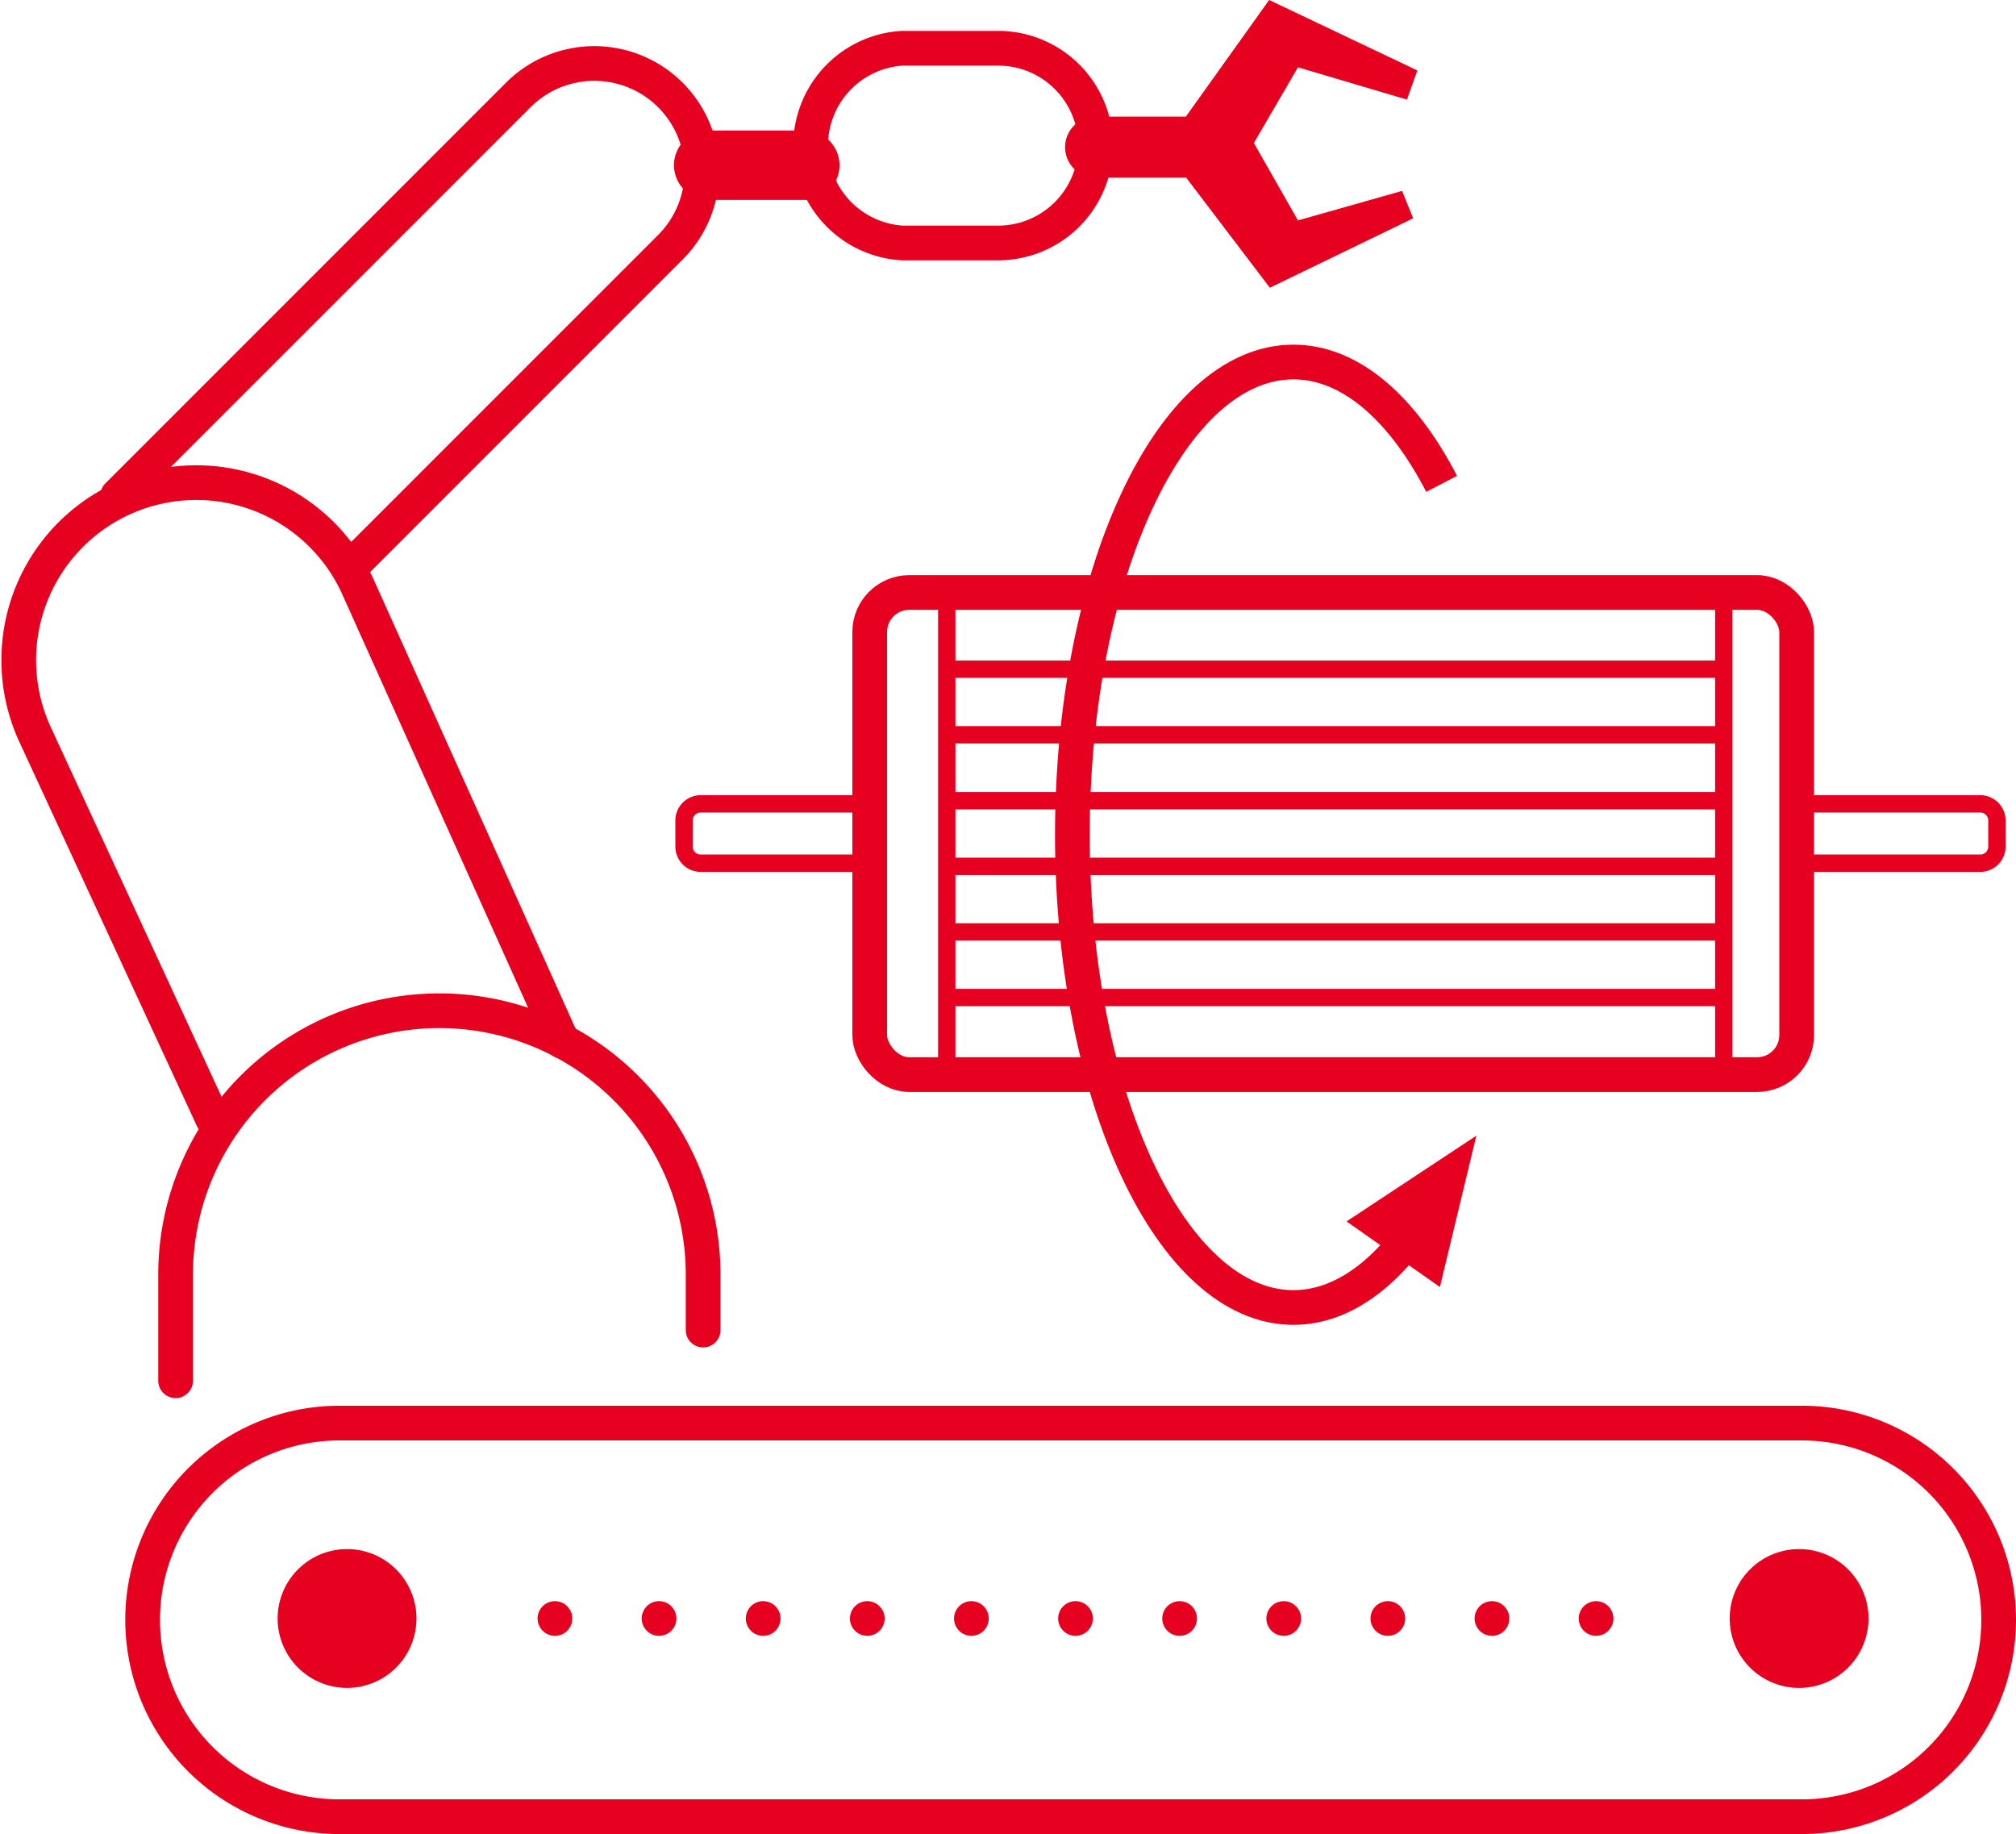 <svg xmlns="http://www.w3.org/2000/svg" viewBox="0 0 58.09 52.84"><defs><style>.cls-1{fill:#e5011f;}.cls-2,.cls-3,.cls-4,.cls-5,.cls-6{fill:none;stroke:#e5011f;stroke-miterlimit:10;}.cls-2,.cls-3,.cls-4{stroke-linecap:round;}.cls-2{stroke-dasharray:0 3;}.cls-4{stroke-width:2px;}.cls-5{stroke-width:0.5px;}</style></defs><title>资源 37</title><g id="图层_2" data-name="图层 2"><g id="图层_1-2" data-name="图层 1"><path class="cls-1" d="M12,46.63a2,2,0,1,1-2-2,2,2,0,0,1,2,2"/><path class="cls-1" d="M53.84,46.63a2,2,0,1,1-2-2,2,2,0,0,1,2,2"/><line class="cls-2" x1="45.99" y1="46.63" x2="14.2" y2="46.63"/><path class="cls-3" d="M51.92,52.34H9.78A5.67,5.67,0,0,1,9.78,41H51.92a5.67,5.67,0,0,1,0,11.34Z"/><path class="cls-3" d="M3.39,14.28,14.93,2.74a3.1,3.1,0,1,1,4.39,4.38L10.1,16.34"/><path class="cls-3" d="M6.13,32.24,1,21.14a5.11,5.11,0,1,1,9.31-4.24L16.2,30"/><path class="cls-3" d="M20.26,38.32v-1.6a7.6,7.6,0,0,0-15.2,0v3.06"/><line class="cls-4" x1="23.19" y1="4.76" x2="20.42" y2="4.76"/><path class="cls-3" d="M31.57,4.24h0A2.81,2.81,0,0,1,28.76,7H26a2.81,2.81,0,0,1,0-5.61h2.77A2.81,2.81,0,0,1,31.57,4.24Z"/><path class="cls-1" d="M40.4,5.5l-3,.85L36.13,4.12l1.27-2.18,3.14.93.3-.84L36.57,0l-2.4,3.36H31.57a.88.88,0,0,0,0,1.76h2.61l2.41,3.17,4.13-2Z"/><rect class="cls-3" x="25.06" y="17.07" width="26.71" height="13.89" rx="1.14" ry="1.14"/><path class="cls-5" d="M51.77,23.16h5.31a.48.48,0,0,1,.46.49v.73a.48.48,0,0,1-.46.49H51.77"/><path class="cls-5" d="M25.06,24.87H20.18a.48.48,0,0,1-.47-.49v-.73a.48.48,0,0,1,.47-.49h4.88"/><line class="cls-5" x1="27.28" y1="17.15" x2="27.28" y2="30.87"/><line class="cls-5" x1="49.67" y1="17.15" x2="49.67" y2="30.87"/><line class="cls-5" x1="49.5" y1="19.28" x2="27.27" y2="19.28"/><line class="cls-5" x1="49.5" y1="21.17" x2="27.27" y2="21.17"/><line class="cls-5" x1="49.5" y1="23.07" x2="27.27" y2="23.07"/><line class="cls-5" x1="49.5" y1="24.96" x2="27.27" y2="24.96"/><line class="cls-5" x1="49.5" y1="26.85" x2="27.27" y2="26.85"/><line class="cls-5" x1="49.5" y1="28.74" x2="27.27" y2="28.74"/><path class="cls-6" d="M41.42,34.38c-1.11,2.05-2.57,3.29-4.15,3.29-3.52,0-6.37-6.1-6.37-13.62s2.85-13.62,6.37-13.62c1.64,0,3.14,1.33,4.27,3.51"/><polygon class="cls-1" points="38.8 35.19 42.54 32.72 41.49 37.08 38.8 35.19"/></g></g></svg>